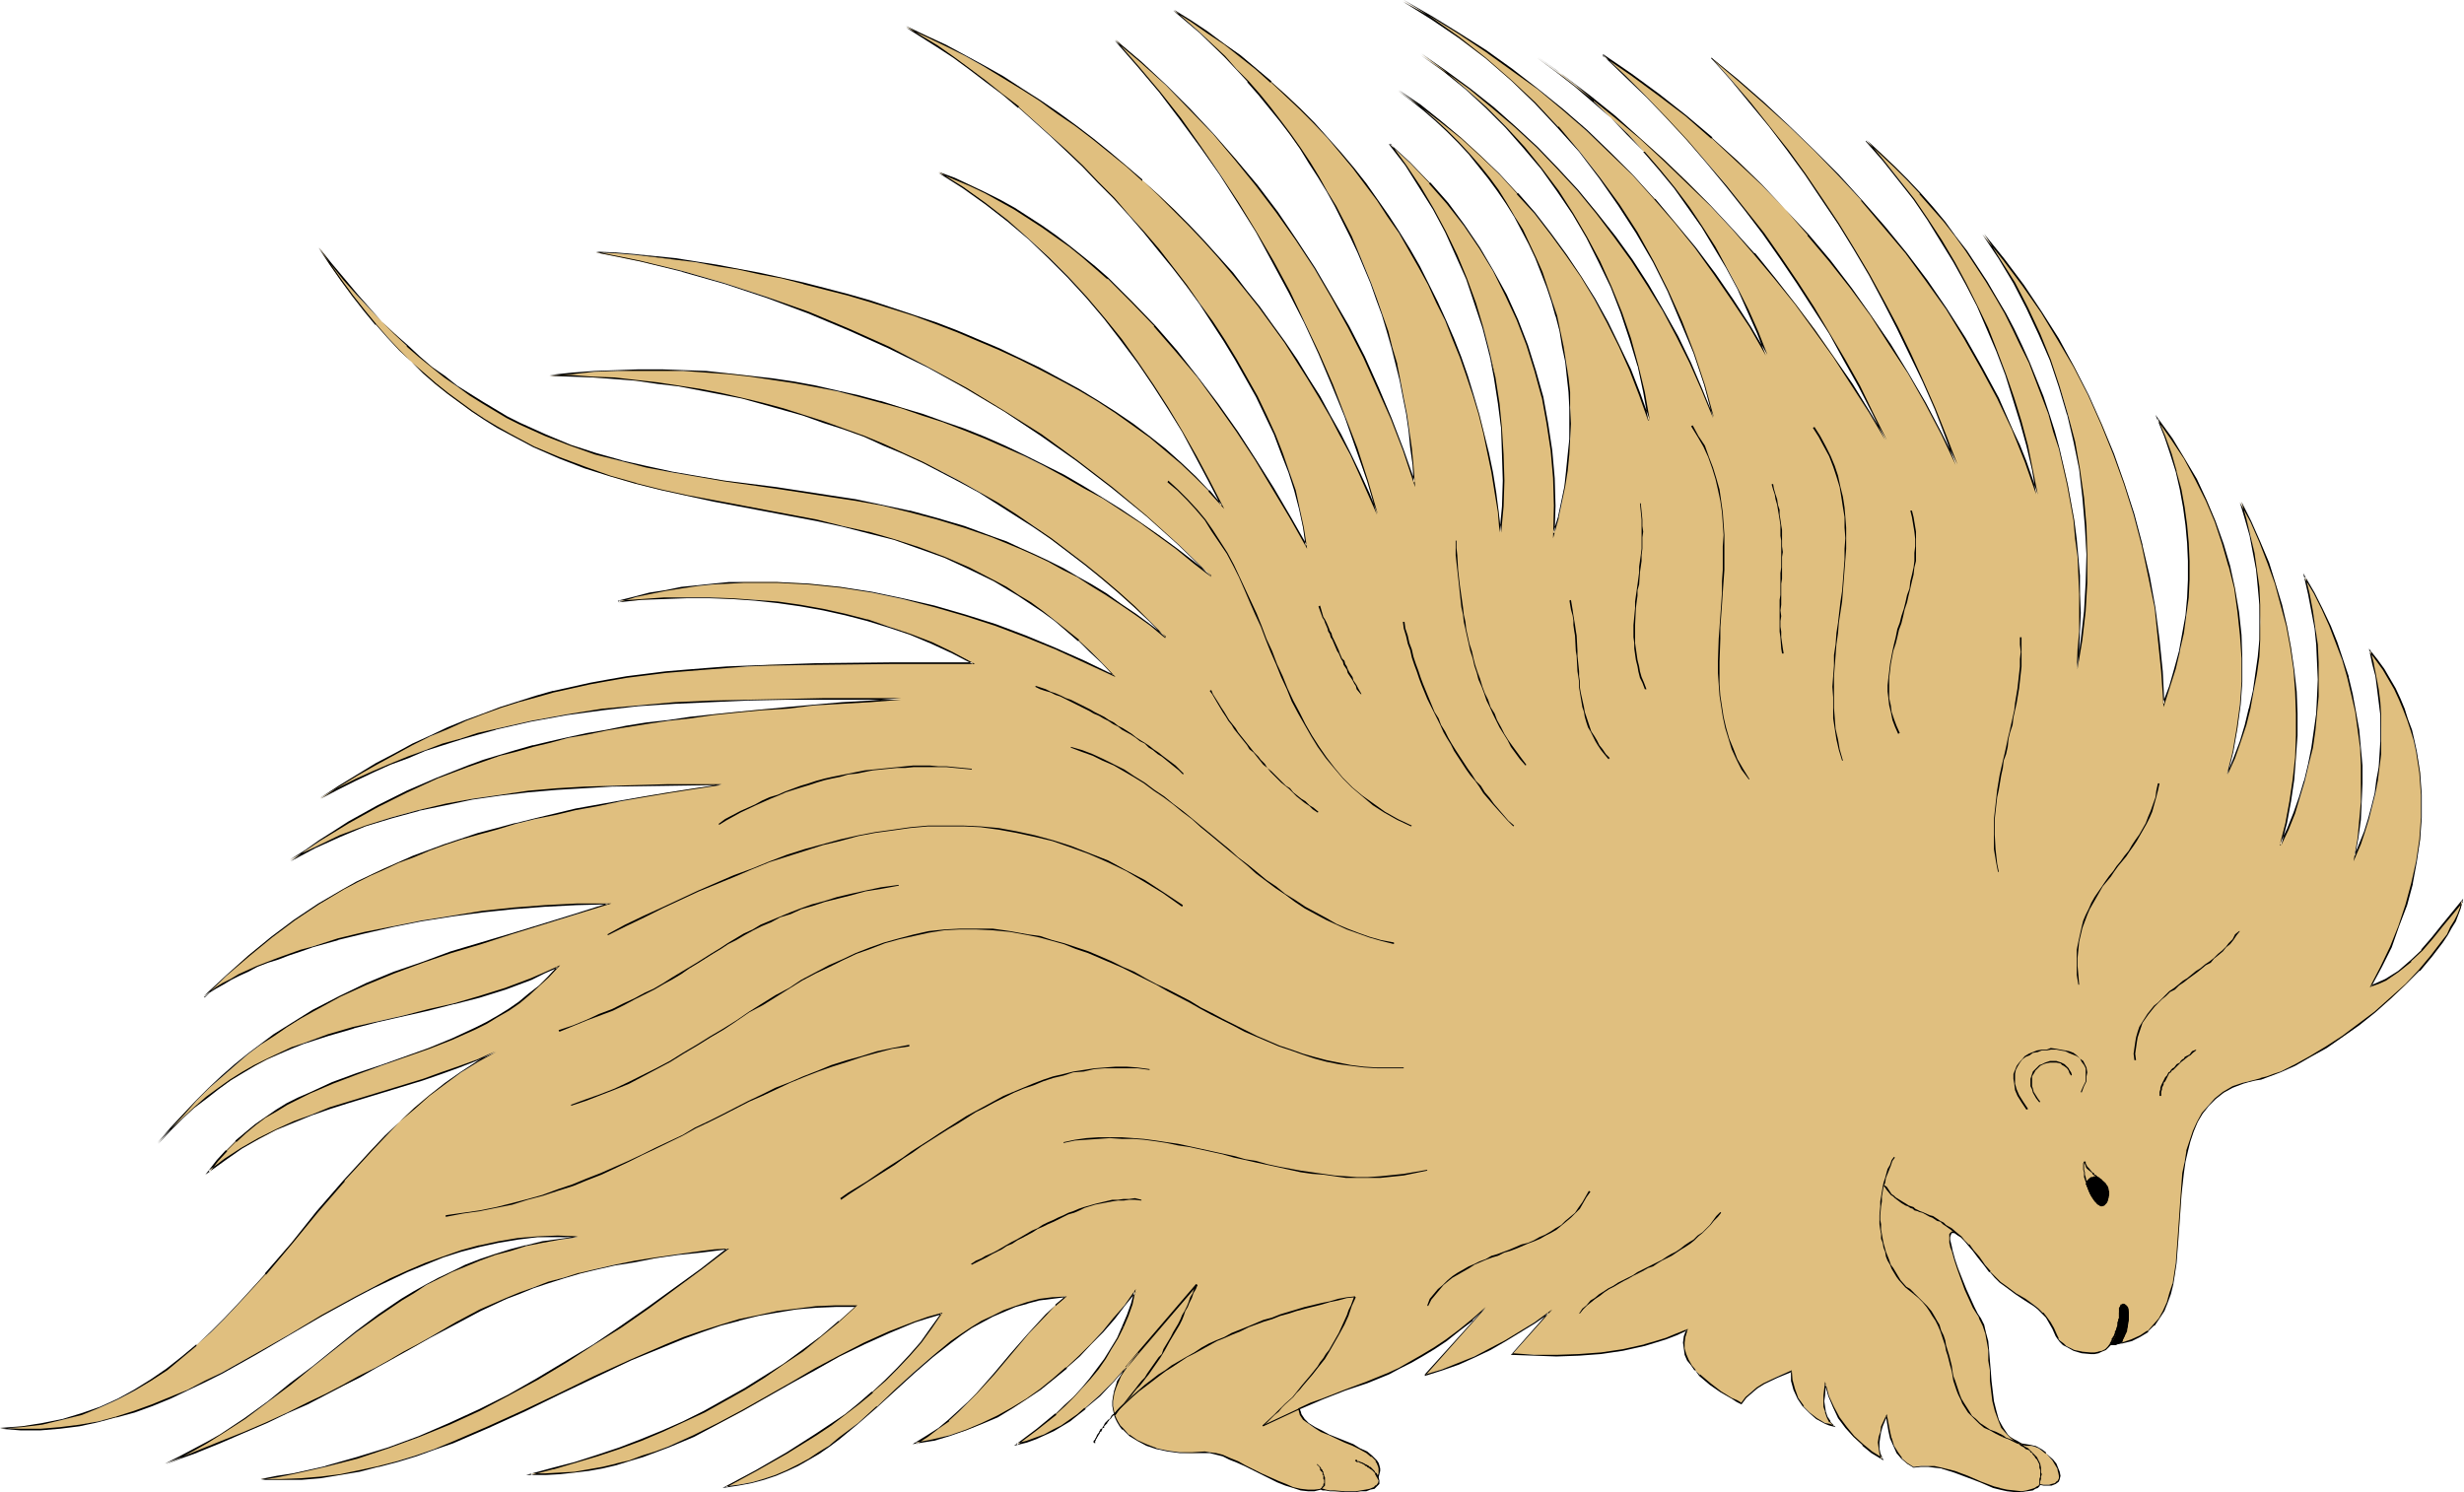<svg xmlns="http://www.w3.org/2000/svg" fill-rule="evenodd" height="297.03" preserveAspectRatio="none" stroke-linecap="round" viewBox="0 0 3035 1838" width="490.455"><style>.pen1{stroke:none}.brush2{fill:#000}</style><path class="pen1" style="fill:#e0bf7f" d="m2512 1829-1 2-2 1-2 2-3 1-8 2h-15l-9-1-9-2-8-2-16-6-15-7-16-6-16-4-9-2-8-1h-9l-9 1-8-4-7-7-5-7-4-8-4-9-2-9-3-18-6 12-2 7-1 6-1 7v7l2 6 2 7-12-8-12-9-11-10-9-11-9-13-7-12-5-14-5-15-1 14v14l1 6 2 7 4 5 5 6-6-2-5-2-10-5-9-8-8-8-6-10-5-10-3-11-1-12-17 7-16 9-8 5-8 5-6 7-6 7-6-3-6-3-13-8-14-10-12-11-6-6-5-6-4-7-3-7-2-7v-7l1-8 3-8-13 6-13 5-13 4-13 4-27 6-27 4-27 2-28 1-27-1-27-1 45-51-18 12-18 12-18 11-19 10-19 9-19 9-20 7-21 7v-1l74-82-17 15-16 13-16 12-14 10-15 9-14 8-14 7-14 7-27 11-27 10-27 10-14 6-15 6 1 4 1 3 4 6 6 6 7 5 9 4 9 5 20 8 9 4 9 4 8 5 7 5 5 5 2 3 1 3 1 4v3l-1 4-1 4 1 4v4l-2 2-4 3-4 1-6 2-6 1h-32l-6-1h-5l-3-1-3-1-8 2h-8l-9-1-9-2-10-4-9-4-21-10-19-9-10-5-9-4-9-4-8-2-8-2h-6l-16 1-15-1-15-2-14-3-12-4-11-5-10-7-8-8-3-4-3-4-3-5-1-5-2-5v-17l2-6 1-6 3-6 3-7 5-7 5-7 6-7 6-7-15 18-16 17-17 17-18 16-9 8-9 7-10 6-11 6-10 5-11 5-12 4-11 3 24-18 23-19 11-10 11-11 11-11 10-12 9-11 9-13 8-12 7-14 7-13 6-14 5-15 4-15-13 17-13 16-14 16-14 16-15 15-15 14-16 14-17 13-17 12-17 11-19 10-19 9-19 8-20 6-21 6-21 4 14-9 14-9 12-10 13-11 11-11 11-12 22-24 20-24 22-25 22-24 11-11 12-11-16 2-16 2-15 4-15 5-14 5-13 6-14 7-12 8-13 8-12 9-24 18-23 20-22 21-23 21-23 20-24 19-12 9-12 9-13 8-13 7-14 7-13 5-15 5-15 4-16 3-16 2 38-20 37-21 36-23 18-12 18-13 17-13 16-14 16-14 16-15 14-16 14-16 13-18 12-18-16 5-16 6-32 12-31 14-30 16-30 16-30 17-59 34-30 16-31 15-31 13-16 7-16 5-16 6-16 4-17 4-17 3-17 3-18 1-18 1h-18l27-7 28-8 27-8 27-9 26-10 27-11 26-12 26-12 25-14 24-14 25-15 23-16 23-16 23-18 22-18 21-19h-25l-24 1-24 3-24 3-23 5-24 5-23 7-22 7-22 8-23 9-44 19-43 20-44 21-44 21-43 20-45 19-22 8-23 8-23 7-23 7-23 5-24 5-24 3-24 2-25 1-25-1 20-3 20-4 40-8 39-11 38-12 38-14 38-16 36-17 36-19 36-19 35-21 34-21 34-23 34-23 65-48 32-24-16 1-16 2-29 3-28 5-25 4-25 4-22 5-21 6-20 5-19 6-18 6-17 7-17 7-31 14-31 16-31 17-16 10-17 9-17 10-18 9-19 11-20 11-22 11-22 11-25 11-26 13-28 12-30 12-32 13-17 6-17 7 18-8 17-9 16-9 16-10 30-19 29-21 28-22 27-21 54-43 27-21 29-19 15-9 15-9 16-9 16-8 17-7 17-7 18-7 19-5 20-5 20-5 22-3 22-3-25-1-25 1-24 2-24 4-23 5-23 6-22 8-22 8-22 9-21 10-22 10-20 11-42 24-41 23-41 24-42 23-21 11-21 10-22 10-21 9-22 8-23 7-22 5-23 5-24 3-24 2H25l-25-2h13l14-2 25-3 25-5 24-7 22-8 22-10 21-11 20-13 19-13 19-15 18-15 18-16 17-17 17-18 33-37 32-38 32-38 33-38 33-38 17-17 18-18 18-17 19-16 19-14 20-14 21-14 21-11-22 9-22 9-22 8-23 8-92 28-23 7-22 8-22 9-22 10-21 11-21 11-21 14-19 15 10-13 11-13 11-11 12-11 13-10 12-9 13-8 14-8 13-7 14-7 29-12 29-11 30-10 59-22 29-11 28-13 14-7 14-8 13-8 13-9 13-10 12-11 11-11 12-12-17 8-16 7-31 12-32 10-32 8-31 8-31 7-31 7-31 8-31 9-30 10-15 6-15 7-15 7-15 8-15 8-15 10-15 10-15 11-15 13-15 13-15 14-14 16 16-18 15-18 16-16 16-16 16-14 16-14 15-13 16-12 16-12 16-10 17-11 15-9 33-18 34-15 34-14 35-13 35-12 36-11 38-12 38-11 40-12 41-14-39 1-39 2-39 3-38 4-37 5-38 6-35 7-35 8-33 8-31 9-15 5-14 5-14 5-13 5-12 5-12 5-11 5-10 6-9 5-9 5-8 5-7 6 28-26 27-25 28-22 29-22 29-19 31-19 16-8 17-9 17-8 18-8 18-7 19-7 20-8 20-6 22-7 22-6 23-6 24-6 25-6 25-6 28-5 28-5 29-6 30-5 32-5 33-4h-67l-68 1-34 2-34 2-35 3-34 4-35 5-33 7-34 7-33 9-32 11-32 12-31 14-15 8-15 8 19-12 18-12 18-12 18-11 36-20 36-18 36-16 38-15 20-7 19-6 21-6 21-6 21-5 22-5 23-5 24-5 24-4 25-4 27-3 27-4 28-4 29-3 31-3 32-2 33-3 34-3 35-2 38-3h-96l-46 1h-47l-45 2-45 2-45 3-44 5-44 6-44 8-44 10-21 6-22 6-21 7-22 7-22 9-21 9-22 9-22 10-21 11-22 12 24-16 23-14 23-13 22-12 22-12 22-10 22-10 21-9 22-9 22-8 21-6 22-7 22-6 45-10 22-4 23-4 24-3 24-3 24-2 25-2 26-2 26-1 27-2h28l29-1h30l30-1h133l-25-13-26-12-26-10-26-10-27-8-27-7-27-6-28-5-28-4-28-3-28-1-28-2h-28l-28 1-28 2-28 2 19-5 19-5 20-4 19-3 20-2 19-2 20-2 19-1h40l39 2 39 4 39 7 38 8 39 9 38 11 37 12 38 14 36 15 36 16 35 17-14-16-14-14-15-13-15-12-14-13-15-11-15-10-15-10-15-9-15-8-30-16-31-13-31-12-31-10-32-9-31-8-32-7-127-24-32-6-32-7-32-8-31-9-32-11-31-12-31-13-15-8-16-8-15-9-16-10-15-9-15-11-15-11-15-12-14-13-15-14-15-14-14-16-15-16-14-17-15-18-14-19-14-20-13-21 15 20 16 19 15 19 16 17 15 16 16 15 15 15 16 14 15 12 15 12 16 12 16 10 15 10 15 9 16 9 15 8 32 14 31 12 31 11 31 9 31 7 32 7 64 10 64 9 65 10 33 5 33 7 33 7 34 9 34 10 34 12 17 7 18 7 17 8 18 9 18 9 17 10 18 10 18 11 18 12 18 13 18 14 18 14-18-19-20-18-20-18-20-17-21-18-20-15-22-16-21-16-22-14-23-14-22-14-23-13-23-12-24-11-24-11-24-11-24-10-25-9-24-9-25-8-26-8-25-7-25-6-26-6-26-5-26-4-26-4-27-3-26-3-27-1-27-2h-26l28-3 27-2 28-1 27-1h28l27 1 28 1 27 2 27 3 27 4 27 4 27 5 26 6 27 6 26 7 26 7 26 9 26 9 25 9 25 10 25 11 25 12 24 12 25 12 24 14 23 14 23 14 23 15 23 16 22 17 22 17 21 17-39-38-41-36-42-35-43-33-45-32-45-29-47-28-47-27-48-24-49-22-51-21-50-19-52-17-52-15-53-12-54-11 24 1 24 2 25 2 25 3 25 4 26 4 26 4 27 6 27 5 27 7 54 14 27 8 54 17 27 10 27 10 26 11 26 11 25 12 25 12 24 13 24 13 23 14 22 14 22 15 20 15 20 16 19 17 17 16 17 18 16 18-16-31-16-30-17-30-17-29-19-29-19-28-20-27-21-27-22-26-22-25-24-24-25-23-26-22-27-21-28-20-30-19 20 8 19 8 18 9 18 10 18 10 18 11 17 11 16 12 17 12 16 13 16 13 15 14 30 28 28 30 27 31 26 33 25 33 24 34 23 35 21 35 21 35 20 35-4-22-4-23-6-23-7-23-9-23-9-23-11-23-11-24-13-23-13-23-14-23-15-23-15-22-17-22-16-22-18-22-18-22-18-21-19-20-19-20-20-20-19-19-20-19-20-18-20-17-20-16-20-16-20-15-20-14-20-14-19-12-19-12 25 11 24 12 24 13 23 13 24 13 22 14 23 15 22 15 21 15 22 17 20 16 21 17 20 18 20 18 19 18 18 19 19 20 17 19 18 21 16 20 17 21 16 22 15 21 15 23 14 22 14 23 13 23 13 24 12 24 12 24 11 24 10 25-12-40-13-40-14-40-16-39-17-39-17-38-19-37-20-38-21-36-22-36-22-35-24-34-25-35-26-33-27-32-27-32 32 28 30 28 30 30 28 30 28 31 26 33 25 33 24 34 22 35 22 35 20 37 19 37 17 37 17 39 14 39 14 39-2-21-2-21-2-21-3-21-4-20-4-21-5-20-5-21-6-20-6-20-7-20-7-19-16-39-9-19-19-37-10-18-11-18-11-18-12-17-12-17-12-17-13-17-13-16-14-15-14-16-15-15-30-30-32-27 21 13 20 14 21 14 20 15 19 16 19 16 18 16 18 17 17 18 16 18 16 18 16 19 15 19 14 20 14 20 13 21 13 21 12 21 11 21 11 22 10 23 10 22 9 23 8 23 7 24 8 23 6 24 5 24 5 24 4 25 4 24 2 25 3-32 1-32-1-32-2-32-3-31-5-32-6-31-8-30-10-30-11-30-12-30-14-28-14-28-17-28-18-27-19-25 25 23 24 24 22 26 20 27 19 27 17 29 16 30 14 30 12 31 10 32 9 32 6 33 5 33 3 34 1 34-1 34 6-20 4-19 3-19 3-19 2-20 2-19v-39l-1-19-2-18-2-19-4-19-4-19-4-19-5-18-7-18-6-17-8-18-8-17-8-17-9-17-11-16-10-16-11-16-12-15-12-14-14-15-13-13-14-14-15-13-16-12-16-11 27 18 26 20 25 20 24 22 23 23 22 23 21 25 20 25 19 26 19 27 16 28 16 28 15 29 13 30 12 30 11 31-6-34-8-33-9-33-11-32-13-32-14-30-16-30-17-29-18-29-20-27-22-26-22-26-25-24-25-23-27-21-27-21 30 21 30 22 28 23 28 24 26 25 26 26 24 27 24 27 22 29 21 30 20 30 18 32 18 31 16 33 15 33 13 34-11-40-13-39-15-39-16-37-19-37-20-35-22-35-23-33-25-32-27-31-28-29-30-28-31-27-33-25-33-24-36-22 35 20 34 20 33 22 33 23 31 24 31 25 29 26 29 27 28 28 27 29 26 30 24 31 24 31 22 33 22 33 20 34-11-27-12-27-12-27-14-26-15-25-16-25-16-25-17-23-19-23-19-22-20-22-21-20-21-20-23-19-23-18-24-17 33 23 32 25 31 25 31 26 30 27 29 28 28 29 27 29 27 30 26 31 25 31 24 32 23 33 22 33 21 34 21 35-17-33-16-33-18-33-19-32-19-31-20-31-21-31-21-30-23-30-22-29-24-28-25-28-25-27-25-27-27-26-26-25 34 24 34 25 34 26 31 27 32 28 30 30 29 30 28 31 27 33 26 33 25 34 23 35 22 36 22 37 19 37 19 39-13-35-14-34-14-34-16-34-16-33-17-32-18-32-18-32-20-31-20-31-21-30-21-30-23-29-23-29-23-28-25-28 33 28 32 28 31 29 30 29 30 31 29 31 28 32 27 33 25 34 24 35 23 35 21 37 20 38 18 38 8 20 8 19 7 21 7 20-6-30-6-30-8-29-9-30-9-28-11-29-12-28-13-28-14-27-14-27-16-26-16-26-18-25-18-25-20-24-20-23 18 15 16 16 16 17 16 16 15 17 15 18 13 18 14 18 25 38 12 19 11 20 10 20 10 20 10 21 16 41 7 22 7 21 6 22 6 22 5 22 4 22 4 22 2 23 2 22 2 23 1 23v23l-1 23-1 22-2 24 6-36 4-35 2-35v-35l-1-35-3-35-5-35-6-34-8-34-10-33-12-33-13-33-15-31-16-31-18-31-20-29 25 31 24 32 22 32 21 34 20 34 17 35 17 36 14 36 14 37 11 38 11 38 8 38 7 39 5 39 4 39 2 40 7-21 7-22 6-22 4-22 4-22 2-22 1-22v-23l-1-22-2-22-3-22-4-22-6-22-6-22-8-21-8-22 17 24 16 25 14 25 13 26 11 27 9 27 8 27 7 28 4 29 3 28 1 29v29l-2 28-3 29-6 29-7 28 9-20 7-20 7-21 5-20 5-22 3-21 3-21 1-21 1-22-1-21-1-22-3-21-3-21-4-21-6-21-6-21 12 25 12 25 10 25 9 26 7 26 7 26 5 27 3 27 3 27 1 27v27l-1 27-3 27-4 27-5 27-7 27 9-19 8-20 7-20 6-20 5-21 4-20 3-21 2-21 2-21v-42l-1-22-2-20-4-21-4-21-5-21 11 20 11 20 9 20 8 21 7 21 7 21 5 21 5 22 3 22 2 22 2 22v22l-1 23-1 22-3 22-4 22 7-15 6-15 5-15 4-16 4-16 2-16 2-16 2-16 1-16v-16l-1-16-1-16-2-16-3-16-3-15-4-16 9 11 8 12 7 11 7 13 6 12 5 13 5 12 4 13 3 13 3 14 3 13 2 13 1 27v28l-1 27-5 27-5 27-7 27-9 26-10 25-12 25-12 24 9-4 9-4 16-11 15-12 13-14 13-15 12-15 25-30-2 8-3 8-4 8-5 9-5 9-6 8-13 18-15 17-17 18-18 17-19 16-20 16-20 15-20 13-20 12-19 10-9 4-9 4-9 4-8 3-7 2-7 2-8 1-7 2-13 5-11 7-10 7-9 9-7 9-6 11-5 11-4 12-4 13-3 13-2 14-2 27-2 29-2 28-3 27-1 13-3 13-3 11-4 12-4 10-5 9-7 9-8 7-9 6-11 5-12 3-6 1-7 1-3 4-4 3-4 2-4 1-5 1h-5l-11-1-10-3-9-5-4-2-3-4-3-3-2-4-4-9-4-7-5-6-4-5-5-5-5-5-11-7-13-8-12-8-6-5-7-6-6-8-6-8-8-9-7-9-5-7-6-5-4-4-3-4-4-1-2-1h-2l-1 1-1 2v10l1 4 1 5 3 12 5 11 9 25 5 12 5 10 4 9 2 3 2 2 4 8 3 9 2 11 1 11 1 13 1 12 1 13 3 25 3 12 4 11 4 10 6 8 4 3 4 3 5 3 5 2 6 2 6 1 4 1 5 2 4 3 5 3 8 9 4 5 2 5 2 4 1 5v4l-2 3-3 3-5 1h-15z"/><path class="pen1 brush2" d="m2512 1828-1 2-2 1-3 2-3 1-7 2-6 1-9-1-9-1-9-2h1l-8-2-16-6-16-7-16-6-16-4-9-2h-17l-9 1-8-5-7-6h1l-5-7-5-8-3-10v1l-2-9-4-21-7 15-1 7-2 6-1 7 1 7 1 7 2 6 2-1-13-8-11-9-11-10-9-11-9-12-7-13-6-13-5-18-2 17v14l2 6v1l2 6 3 6h1l5 5v-1l-5-2-6-1-10-6-9-7-8-8h1l-7-10-4-11-3-11v1l-1-13-18 8-17 8-8 5-7 6-7 6-6 8 1-1-5-3-7-3-13-8-13-10-13-11v1l-6-6h1l-5-6-4-7-3-7-2-7v-7l1-8v1l3-10-15 6-12 5-13 4-14 4h1l-27 6-27 4-27 2-28 1h-27l-27-2v1l49-55-22 16-18 11-18 11-19 10-19 10-20 8-20 8-20 6 1 1v-1l-1 1 74-83v-1l-17 15-16 13-16 12-15 10-15 9-14 8-14 8-13 6-27 11-27 10-28 11-14 5-15 7 1 4 1 4 4 6 7 5 7 5 8 5 10 4 19 9 10 4 8 4 9 5 6 5v-1l6 6h-1l2 3 1 3v-1l1 4v7-1l-2 5 2 4-1 4v-1l-2 3v-1l-3 3-5 2-5 1-6 1-6 1h-14l-12-1h-6l-5-1-3-1h-3l-8 1h-8l-9-1-9-2-9-4-10-4-20-9-20-10-9-5-10-4-9-4-8-2-8-1-6-1-16 1h-15l-15-2-14-3h1l-13-5-11-5-10-7v1l-7-8-4-4-3-5-2-4-2-5-1-5-1-5v-6l1-6 1-6v1l2-6 3-7 3-7 4-6 5-7 6-8 6-7-1-1-15 18h1l-16 18-17 17-18 16v-1l-9 8-10 7-10 7-10 5-11 6-11 4-11 4-12 3 1 2 24-18 24-19v-1l11-10 11-11 10-11 10-11 10-12 9-13 7-12 8-13 7-14-2-1-6 14-8 13-8 13-9 12-9 12-10 12-10 11-11 10-11 11v-1l-23 19-28 21 16-4 11-4 11-5 11-5 10-6 10-6 10-8 9-7v-1l18-15 17-18 15-17h1l15-18-1-1-7 8-6 7-5 7-4 7-4 6-2 7-2 6-1 6-1 6v6l1 5 1 5v1l2 5 2 4 3 5 3 4h1l8 8 10 6 11 6 12 4 14 3 15 2h37l8 2 8 2 8 4 10 4 9 4 20 10 20 10 10 4 10 3 9 3 9 1h8l8-2 2 1h4l5 1h6l12 1h14l6-1h7l5-2 5-1 3-3 3-3v-4l-1-5v1l1-4 1-4v-3l-1-4-1-3-2-3-6-6-6-5-9-4-8-5-10-4-20-8-9-5-8-4-8-5-5-5-4-6-1-4v1l-1-4v1l14-6 14-6 28-11 27-9 27-11 13-7 14-7 14-8 15-9 15-10 15-12 17-13v-1l16-15v-1l-75 83v2l22-7 20-7 20-9 19-9 19-11 18-11 18-11 17-12-1-1-46 52 29 1 27 1 28-1 27-2 27-4 27-6 13-4 13-4 13-5 13-6-1-1-3 8-1 8 1 7 1 8 3 7 5 6 4 6h1l5 7 13 11 13 9 14 8 6 4 6 3 6-8 7-6 7-6 8-5 17-8 17-7-1-1v12l3 11 5 11 6 9 9 9 8 7 11 6 5 2 8 2-7-7h1l-4-6-2-6-1-6-1-7 1-7 1-14-1 1 4 14 6 14 6 13 9 12 10 11 11 10v1l11 9 15 9-4-9-1-6v-7l1-7 1-6 2-7 5-12h-1l3 18 2 9 4 9 4 9 6 7 7 6 8 5 9-1h9l8 1 9 1h-1l16 5 16 6 16 6 16 7 8 2 9 2 9 1h9l6-1h1l7-1 3-2 3-1 2-2 1-2h-1v-1z"/><path class="pen1 brush2" d="m1384 1635 6-14 5-14 4-19-14 20-14 16-13 16-14 15-15 15-16 15v-1l-16 14-16 13-17 12-18 11-18 10-19 9-19 8-20 7-21 5-21 4 1 2 14-9 13-10 13-9v-1l12-11 11-11 12-12 21-23 21-25 21-25 22-23 11-12v1l14-12-18 1-16 2-15 4-15 5-14 5-14 7-13 6-13 8-12 8-13 9-23 19-23 20-23 21-22 21v-1l-23 21-24 18-12 10-13 8-12 8-13 7-14 7-14 6-15 5-14 4-16 3-16 2 1 1 37-20 37-21 37-23 18-12 17-13 17-13 17-14v-1l16-14 15-15 15-16 14-16 13-18 13-19-18 5-17 6-31 12-31 14-31 16-30 16-29 17-60 34-30 16-30 15-31 14-16 6-16 5-16 6-17 4h1l-17 4-17 3-17 3-18 1-18 1h-18v2l27-7h1l27-8 27-8 27-9 27-10 26-11 26-12 26-12 25-14 25-14 24-15 23-16 24-16 22-18 22-18 23-21h-27l-24 1-24 3-24 3-23 5-24 5-23 7-22 7-23 8-22 9-44 19-44 20-43 21-44 21-44 20-44 19-22 9-23 8-23 7-23 6-23 5-24 5-24 3-24 2-25 1h-25v1l20-3 20-4 40-9 39-10 39-13 38-14 37-15 37-17 36-19 35-19 35-21 34-22 35-22 33-23 65-48 34-26-18 1-16 2-29 4-28 4-25 4-25 5-22 5-21 5h-1l-19 6-19 5-18 7-17 6-17 7-32 14-30 16-31 18-16 9-17 9-17 10-18 10-20 10-20 11-21 11-23 11-24 12-26 12-28 12-30 12-32 13-17 7-18 7 1 1 18-8 17-9 16-9 16-10 31-20 28-21 28-21 27-22 54-43 28-20 28-19 15-9 15-10 16-8 16-8 17-7 17-7 19-7 19-5 19-6 20-4 22-4 22-3v-1l-25-1-25 1-24 2-24 4-23 5h-1l-22 6-23 8-22 8-21 9-22 10-21 11-21 11-42 23-40 24-42 24-41 23-21 10-21 11-22 9-22 9-22 8-22 7v1h1l22-6 22-8 22-9 21-10 21-10 22-11 41-23 41-24 41-24 42-23 21-11 21-10 21-10 22-9 22-9 22-7 23-6 23-5 24-4 24-3h50v-1l-22 3-22 3-20 5h-1l-19 5-19 6-18 6-18 7-16 8-17 8-15 8-16 9-15 9-28 19-28 21-53 43-28 21-27 22-29 21-30 20-16 9-17 9-17 9-18 9 1 1 18-7 17-6 32-13 30-13 28-12 25-12 25-11 23-12 21-11 20-10 19-11 18-10 18-10 16-9 16-9 32-17 30-16 32-15 16-6 17-7 18-6 19-6 20-6 21-5 22-5 25-4 25-5 28-4 29-3 16-2 16-2-1-1-32 25-65 47-33 23-34 23-35 21-35 21-35 20-36 18-37 17-37 16-38 14-39 12-39 11h1l-40 9-20 3-20 4v1h50l24-2 24-4 24-4 23-6h1l23-6 23-7 22-8 23-8 44-19 44-20 43-21 44-21 44-21 44-18 22-9 22-8 23-8 23-6h-1l24-6 23-4 24-4 24-2 24-1h25v-1l-21 19v-1l-22 19-23 17-23 17-24 15-24 15-25 14-25 14-26 13-25 11-27 11-26 10-27 9-28 9-27 7-33 9h24l18-1 18-2 17-2 17-3 17-4 16-5 17-5 16-6 16-6 31-13 30-16 30-16 60-34 29-16 30-17 31-15 31-14 31-13 16-5 17-5-1-1-13 18-12 17-14 16-15 16-15 15-16 15v-1l-16 14-17 14-18 12-18 12-36 23-38 22-41 22 20-3 16-3 15-4 15-5 14-6 13-6 14-8 12-7 13-9 12-9 23-19 23-20 23-21 23-21 23-20 23-18 12-9 13-9 13-7 13-7 14-6 14-6 15-4h-1l15-4 16-2 16-2v-1l-12 10v1l-12 11-22 24-21 24-21 25-21 24-11 11-12 11-12 11-12 10-14 9-18 11 25-4h1l20-6 20-7 20-8 19-8 18-11 17-11 18-12 16-13 16-13v-1l16-14 14-15 15-15 14-16 13-17 13-16-2-1-4 15-5 14-6 14 2 1z"/><path class="pen1 brush2" d="m143 1745-22 6-23 4-24 3-24 2H25l-25-1v1l13-1 14-1 25-3 25-6 24-6 22-9 22-10 21-11 20-12 20-13 18-15 18-15v-1l18-16 17-17 17-18 33-36h1l32-38 32-39 33-38h-1l34-37 17-18 17-18 19-16 18-16 20-15 19-14 21-13 22-12-1-1-22 10-22 8-23 8-22 8-92 28-23 7-22 9-22 8-22 10-22 11-21 12-20 13-20 15 1 2 11-14 11-12h-1l12-12v1l12-11 12-10 12-9 14-8 13-8 14-7 14-7 28-12 29-11 30-11 60-21 28-11 29-13 14-7 13-8 14-8 13-9 12-10 12-11 12-11 14-15-20 9-16 7-32 12-32 10-31 9-31 7-31 8-31 7-31 7-31 9-30 11-15 5-15 7-15 7-16 8-14 8-16 10-14 10-15 11-15 13-15 14-15 14-15 16 1 1 16-19 16-17 15-17 16-16 16-14 16-14 15-13 16-12 17-11 16-11 16-10 16-9 33-18 33-15 34-14 35-13 35-12 37-11 37-12 78-24 45-14h-43l-39 2-39 3-38 4-37 6-38 6-35 7-35 7-33 8-31 10-15 4-14 5-14 5-13 5-13 5-11 5-11 5-10 6-10 5-8 5-8 6-7 5 1 1 27-26 28-24 28-23 28-21 30-20 30-18 17-9 16-8 18-8 17-8 19-7 19-8 19-7 21-7 21-6 22-6 23-7 24-6 25-5 25-6 28-5 28-6 29-5 30-5 32-5 33-5v-1h-67l-68 2-34 1-34 2-35 3-34 5-35 5-33 6-34 8-33 9-32 10-32 12-31 15-15 7-15 8 1 2 18-13 18-12 18-11 18-11 36-20 36-18 37-17 37-14 20-7 20-7 20-5 21-6 21-5 22-6 23-4 24-5 24-4 25-4 27-4 27-3 28-4 29-3 31-3 32-2 33-4 34-2 35-2 38-3v-2h-96l-46 1-47 1-45 1-45 2-45 4-44 4-44 7-44 8-44 10-22 5-21 7-22 6-21 8-22 8-22 9-21 9-22 10-22 11-21 12 1 1 23-15-24 14 1 1 21-11 22-11 21-10 22-10 22-8 21-9 22-7 22-7 21-6 22-6h-1l44-10 44-8 44-6 44-5 45-3 45-2 45-2 47-1h142v-2l-38 3-35 2-34 3-33 3-32 3-31 3-29 3-28 3-27 4-27 3-25 4-24 5-24 4-23 5-22 5-21 5h-1l-21 6-20 6-20 6-19 7-38 15-37 16-36 18-36 20-17 11-19 12-17 12-19 12 1 2 15-8 15-8 31-14 31-13 33-10 33-9h-1l34-7 33-7 35-5 34-4 35-3 34-2 34-2 68-1 67-1v-1l-33 5-32 5-30 5-29 5-28 5-28 5-25 6-25 6-24 6h-1l-22 6-23 6-21 7-21 7-19 7-19 7-18 8-18 8-17 8-17 8-16 9-31 18-30 20-28 21-28 23-27 24-28 26 1 2 6-6 8-5 9-5 10-6 10-5 11-5 11-6 13-5 13-4 13-5 15-5 14-5 32-9h-1l33-8 35-8 35-7 38-6 37-5 38-4 39-3 39-2 39-1-1-1-41 13-78 24-37 11-37 11-35 13-35 12-34 14-33 16-33 17-16 10-16 10-16 10-16 12-16 12-16 13-16 14-16 15-15 15-16 17-16 17-16 19 1 1 15-16 15-15 14-13 16-12 14-11 15-11 15-9 15-9 15-8 16-7 14-6 15-6 31-10 31-9h-1l31-8 31-7 31-7 31-8h1l31-8 32-10 32-12 16-8 16-7-1-1-11 12-11 11-13 10-12 10-13 9-13 8-14 8-14 7-28 13-29 12-59 21-30 10-30 11-28 13-14 6-14 7-13 8-13 9-13 9-12 10-12 10v1l-11 11h-1l-11 12-14 18 25-18 20-14 21-12 21-11 22-9 22-9 23-8 22-7 92-28 23-8 22-8 23-9 22-10-1-1-22 12-20 13-20 14-19 15-19 16-18 17-18 17-17 18-34 37-33 38-31 39-33 38h1l-33 36-17 18-17 17-18 17v-1l-18 15-19 15-19 13-21 13-20 11-22 10-23 8-23 7-25 5-25 4-14 1-13 1v1l25 2h25l24-2 24-3 23-5 22-6v-1z"/><path class="pen1 brush2" d="m418 969 23-14 23-13 22-12 22-12 22-11 22-9 22-10 21-8 22-8 22-7 22-6 21-6 45-10 22-4 23-4 24-3 24-3 24-2 25-2 26-2 26-2 27-1 57-1 92-1h104l-28-15-25-12-26-10-27-9-26-9h-1l-27-7-27-6-28-5-28-4-28-2-28-2-28-1h-56l-28 2-28 2v2l20-6h-1l19-4 20-4 19-3 20-3 19-2 20-1 19-1h40l39 2 39 4 39 6 38 8 39 10 38 11 37 12 37 14 37 15 35 16 39 18-17-18-14-14-14-13v-1l-15-12-15-12-14-11-15-11-15-9-15-10-15-8-31-16-30-13-32-12-31-10-31-9h-1l-31-7-32-8-127-24-32-6-32-7-32-8h1l-32-9-31-11-32-12-31-13-15-8-15-8-16-9-15-9-15-10-15-11-15-11-15-12-15-13-15-13-15-15-14-15-14-16-14-17-15-19-14-19-14-20-14-20h-1l15 20 16 20 16 18 16 17 15 16 15 15 16 15v1l15 13 16 13 15 12 16 11 15 11 16 10 15 9 15 9 16 8 31 14 31 12 31 11 32 8 31 8 32 6 64 11 64 9 65 10 33 5 33 6 33 8 34 9 33 10 35 12 17 7 17 7 18 8 17 8 18 10 18 9 17 11 18 11 18 12 19 13 18 13 18 15 1-1-19-19-19-19-20-18-20-17-21-17-21-16-21-16-22-15-22-15-22-14-23-13-23-13-23-12-23-12-24-11-24-11-24-10-25-9-25-9-25-8-25-8-26-7-25-6-26-6-26-5-26-4-26-4-27-3-26-3-27-1-27-2h-26v1l28-2 27-3 28-1h82l28 2 27 2 27 3 27 4 27 4 27 5 26 5 27 7 26 7 26 7 26 9 25 8 26 10 25 10 25 11 25 11 24 12 24 13 24 14 24 13 23 15 23 15 22 16 22 16 22 18 22 17v-1l-39-38-41-37-42-35-43-33-44-32-46-29-46-28-48-26-48-25-49-22-50-21-51-18-52-17-52-15-53-13-54-11v1l24 1 24 2 50 6-50-7-24-2-24-1v1l54 11 53 13h-1l53 15 51 17 51 19 50 21 49 22 49 24 47 26 47 28 45 30 44 31 43 33 43 35 40 36 40 39v-2l-21-17-22-17-22-16-23-16-22-15-24-15-23-14-24-14-24-12-24-12-25-12-25-11-25-10-26-9-25-9-27-8-25-8h-1l-26-7-27-6-26-6-27-5-27-4-27-3-27-3-27-3-28-1-27-1h-28l-27 1-28 1-27 2-28 3v1l26 1 27 1 27 2 26 2 27 4 26 3 26 5 26 5 26 5 25 7 25 7 25 7 25 9 25 8 25 9 24 11 24 10 24 11 23 12 23 12 24 13 22 14 22 14 22 14 22 15 21 16 21 16 21 17 20 17 20 18 19 18 19 19 1-1-18-14-19-14-18-12-18-13-18-11-18-10-17-10-18-9-17-8-18-8-17-8-17-6-35-13-34-10-33-9h-1l-33-7-33-7-33-5-65-10-64-8-64-11-32-7-31-7h1l-32-9-31-10-31-13-31-14-16-8-15-9-15-9-16-10-16-10-15-12-16-11-15-13-15-14-16-14-16-15-15-17-15-17-15-18-16-19-16-20h-1l14 21 14 20 14 19 14 18 14 17h1l14 16 15 16 15 14 14 14 15 13 15 12 15 11 15 11 15 10 16 10 15 8 15 8 15 8 32 14 31 12 32 10 31 9 32 8 32 7 32 7 127 24 32 7 31 8 32 8 31 11 31 11 30 14 31 15 15 9 15 9 15 10 15 10 15 11 14 12 15 13v-1l14 14 15 14 14 15v-1l-35-17-36-16-36-15-37-14-38-12-38-11-39-9-38-8-39-6-39-4-39-2h-59l-20 2-19 2-20 2-19 4-20 3-19 5-20 5 1 2 28-3 28-1 28-1h28l28 1 28 2 28 3 28 4 28 5 27 6 27 7 26 8 27 9 26 11 26 12 25 13v-2h-101l-92 1-57 2-27 1-26 1-26 2-25 2-24 2-24 3-24 3-23 4-22 4-45 10h-1l-21 6-22 7-22 7-21 8-22 8-22 9-21 10-22 10-22 12-23 12-23 14-23 14-23 15 24-14z"/><path class="pen1 brush2" d="m832 320 25 3 26 5 26 4 27 6 27 5 27 7h-1l55 14 27 8 54 17 27 10 26 10 26 11 26 11 26 12 24 12 25 13 24 13 22 13 23 15 21 15 21 15 19 16 19 16 18 17 17 17h-1l20 22-18-35-16-30-17-30-18-30-18-28-19-28-20-28-21-26-22-26-23-25-24-24-25-23-26-23-27-21-28-20-29-18-1 1 19 8 19 8 19 9 18 10 18 10 17 11 17 11 17 12 17 12 16 13 15 13 16 14v-1l29 29 29 30h-1l27 31 27 32 24 33 24 34 23 35 21 35 21 35 22 39-4-26-5-23-5-23-8-23-8-23-9-23-11-24-11-23-13-23-13-23-14-23-15-23-16-22-16-23-17-22-17-22-18-21-19-21-18-21-20-20-19-20-20-19-20-18-20-18-19-17v-1l-21-16-20-16-20-15-19-14-20-14-20-12-19-12v2l24 11 25 12 24 12 23 13 23 14 23 14 22 14 22 16 22 15 21 16 21 17 21 17 20 18v-1l19 18 19 19 19 19 18 19 18 20 17 20 17 21 16 20 16 22 16 22 14 22 14 22 14 23 14 24 12 23 13 24 11 24 11 25 11 25 1-1-12-41-13-40-15-39-15-39-17-39-18-38-18-38-20-37-21-36-22-36-23-35-24-35-24-34-26-33-27-32-28-32-1 1 32 27 31 28 29 30 29 30 27 32 26 32 25 33 24 34 23 35 21 36 20 36 19 37 17 38 17 38 15 39 15 45-2-27-2-21-3-21-3-21-4-20-4-21-4-20v-1l-6-20-5-20-7-20-7-20-7-19-16-39-8-19-19-37-11-18-10-18-11-18-12-18-12-17-12-16-13-17-13-16-14-16-15-15-14-16-31-29-32-28-1 1 22 14 20 14 21 14 19 15 19 15 19 17v-1l18 17 18 17 17 17 17 18 16 19 15 18 15 20 15 20 13 20 14 20 12 21 12 21 12 22 10 22 11 22 9 23 9 22 8 23 8 24 7 23 6 24 5 24 5 24 4 25 4 24 2 25h2l3-32 1-32-1-32-2-32-3-31-5-32-8-30v-1l6 31 5 32 4 31 1 32 1 32-1 32-3 32h2l-3-25-3-24-4-25-5-24-6-24-6-24-7-24-7-23-8-23-9-23-10-23-10-22-11-22-11-22-12-21-13-21-13-20-14-20-14-20-15-19-16-19-16-18-17-19-17-17-18-17-18-16v-1l-19-16-19-16-20-14-20-15-21-14-21-13-1 1 33 28 30 29 14 15 15 16h-1l14 16 13 16 13 16 13 17 12 17 11 18 11 17 11 18 10 18 19 38 9 19 16 38 7 20 7 19 6 20 6 21 5 20 5 20 4 21 4 20 3 21 2 21 3 21 1 21h2l-14-40-15-39-16-38-17-38-19-37-21-36-21-36-23-35-23-34-25-33-27-32-27-31-29-31-29-29-31-29-32-27-1 1 28 32 27 32 25 33 25 34 24 34 23 36 22 35 20 37 20 37 19 37 18 39 16 38 16 39 14 40 14 40 12 41 1-1-10-25-11-24-12-25-12-24-13-23-13-24-14-22-14-23-15-22-16-22-15-21-17-21-16-21-18-20-18-20-18-19-19-19-19-18-20-18v-1l-20-17-20-17-21-17-21-16-22-16-22-15-22-14-23-15-23-13-24-13-24-13-24-11-25-12v2l19 12 19 12 20 13 19 14 21 16 20 15 20 17v-1l20 18 20 18 19 18 20 19 19 20 20 20 18 20 19 22 17 21 18 22 17 22 16 22 15 23 15 23 14 23 13 23 13 23 11 23 11 23 9 24 9 23 7 22 6 23 5 23 3 22h2l-20-35-21-36-22-35-22-34-24-34-25-33-26-33-27-31-29-30-29-29-16-14-16-13-15-12-17-13-17-12-17-11-17-11-18-10-18-9-19-9-19-9-19-7-1 1 30 19 28 20 27 21 26 22 24 23 24 24 23 25 22 26 20 26 21 28 19 28 18 28 18 29 16 30 16 30 16 31 1-1-15-18h-1l-16-17-18-17-19-17-19-15-21-16-22-15-22-14-23-14-24-13-24-13-25-12-25-12-26-11-26-11-26-10-27-9-54-18-28-8-54-14-27-6-27-6-27-5-26-5-26-4-25-4-50-5 50 7z"/><path class="pen1 brush2" d="m1842 465-7-31-8-31-9-30-11-30-12-29-14-29-15-28-16-27-18-27-19-26-1 1 25 23 24 25h-1l22 25 21 27 19 28 17 28 15 30 14 30 12 31 10 32 9 33v-1l6 33 5 33 3 34 1 34-1 40 7-25v-1l4-19 4-19 3-19 2-20 1-19 1-19-1-20v-19l-2-18-3-19-3-19-4-19-4-19-6-18-6-18-6-18-8-18-8-17-8-17-10-16-10-17-10-16-11-15-12-15-13-15-13-14-14-14-14-13-15-13-15-12-16-12-1 1 27 19 26 20 25 20 24 22 23 22 22 24h-1l22 24 20 26 19 26 18 26 17 28 15 28 15 30 13 29 12 31 11 31 2-1-6-34-8-33-9-33-11-32-13-32-14-31-16-30-17-29-18-28-21-28-21-26-23-25-24-24-26-23-26-22-28-21-1 2 31 21 29 21 29 24 27 23 27 25 25 26 25 27 23 28 22 29 21 29 20 31 19 31 17 32 16 32 15 34 14 34 1-1-11-40-13-39-15-39-17-38-18-36-20-36-22-34-24-33-25-32-26-31h-1l-28-30-30-28-31-27-32-25-34-24-35-22-1 2 35 19 34 21 33 22 32 23 32 23 30 25 30 26 29 28 28 27 26 29 26 30 25 31 23 32 22 32 22 33 20 35 2-1-11-28-12-27-13-26-14-26-14-26-16-25-16-24-18-24-18-22-19-22h-1l-20-22-21-20-21-20v-1l-22-19-23-18-24-17-1 1 33 24 32 25 31 25 31 26 29 27 29 28 29 28 27 29 26 30 26 31 25 31 24 33 23 32 22 34 22 34 20 34h2l-17-34-16-33-18-32-19-32-19-32-20-31-21-31-21-30-23-29-23-29-24-28-24-28-25-27-26-27-26-26-27-25-1 1 35 24 34 25 33 25 32 28v-1l31 29 31 29 29 30 28 32h-1l27 32 26 33 25 34 23 36 23 35 21 37 20 38 18 38 2-1-13-34-14-35-15-34-15-33-16-33-17-32-18-33-19-32-19-31-20-30-21-31-21-29-23-29-23-29-24-28-25-28v1l24 27 23 28 24 29 22 29 22 30 20 30 21 31 19 31 19 32 17 32 17 33 16 33 16 33 15 34 13 34 13 35 2-1-19-38-20-38-21-36-22-36-24-35-24-34-26-34-27-32-29-31-29-31-30-29-31-28v-1l-32-27-33-26-34-25-35-24-1 1 27 26 27 26 25 26 25 27 24 28 24 29 23 29 22 29 21 30 21 31 20 31 20 31 18 33 18 32 17 33 16 33h2l-21-35-21-34-23-33-23-33-24-32-25-32-25-31h-1l-26-29-28-30-28-28-29-28-30-27-30-27-31-25-33-25-32-23-1 1 24 18 23 18 22 19 22 19 20 21 21 21h-1l19 22 19 23 17 24 17 24 15 25 15 25 14 26 12 27 12 27 11 28 2-1-20-34-22-34-22-32-24-32-25-30-25-30h-1l-27-30-27-27-29-28-30-26-31-25-31-24-32-23-33-21-34-21-35-20-1 2 35 22 34 23 33 25 31 27 29 28 28 30 27 30 25 33 23 33 22 34 21 36 18 36 16 38 16 38 13 39 11 41 1-1-14-34-14-33-16-33-18-32-18-31-20-31-21-29-23-29-23-28-25-27-25-26-27-25-27-24-29-23-30-22-30-21-1 2 28 20 27 22 25 23 24 24 22 25 22 26 20 28 19 28 17 29 15 30 15 31 12 31 11 33 10 33v-1l7 33 6 34h2l-11-31-12-31-14-29-14-29-16-29-17-27-18-27-19-26-20-26-21-24h-1l-22-24-23-22-24-22-25-21-25-20-27-18-1 1 16 12 15 12 15 13 14 13 14 14 13 14 12 15 12 15 11 15 11 16 10 16 9 17 9 17 8 17 7 18 7 18 6 18 5 18v-1l5 19 3 19 4 19 2 19 2 18 1 19v39l-2 19-2 20-2 19-4 19-4 19-6 19 2 1 1-34-1-34-3-34-5-33-6-33-9-32-10-32-12-31-14-31-16-29-17-29-19-28-20-27-22-25h-1l-24-25-25-23-1 1 20 26 17 27 17 27 15 28 13 29 13 29 10 30 10 30 8 31 8 30z"/><path class="pen1 brush2" d="m2108 72 32 27 32 28 32 29 30 29 30 31 29 31h-1l28 33 27 32 25 34 25 35 22 36 21 37 20 37 18 38 8 20 8 20 7 20 7 20h2l-6-30-6-30-8-30-9-29-10-29-11-29-11-28-13-27-14-28-14-26-16-27-17-26-17-25-19-24-19-24-20-24-1 1 17 16 17 16 16 16 16 17h-1l15 17 15 17 14 18 13 18 25 38 12 20 11 19 10 20 10 21 10 20 16 42 8 21 6 22 7 21 5 22 5 22 4 22 4 22 2 23 3 22 1 23 1 23v46l-2 22-1 24h1l6-36 4-35 2-35v-35l-1-35-3-35-5-35-6-34-9-34-10-34-11-33-13-32-15-32-16-31-19-30-19-30-2 1 25 31 24 32 23 33 20 33 20 34 18 35 16 36 15 37 13 36 12 38 10 38 8 38 8 39 4 39 4 39 3 44 8-25 7-22 5-21v-1l5-22 3-22 3-22 1-22v-23l-1-22-2-22-3-22-4-22-6-22v-1l-6-21-8-22-9-21-1 1 17 24 16 24 14 26 13 26 11 26 9 27 8 28v-1l7 28 4 29 3 28 2 29v29l-2 28-4 29-5 29-7 28h1l9-20 7-20 7-21 5-20 4-22 4-21 3-21 1-21v-43l-1-22-3-21-3-21-5-21-5-21-6-21-2 1 13 24 11 25 10 26 9 25 7 26 7 26 5 27 4 27 2 27 1 27v27l-1 27-3 27-4 27-5 27-7 27h2l9-19 8-20 6-20 6-20 5-21 5-20 3-21 2-21 2-21v-42l-1-22-3-20-3-21-4-21-5-21h-2l12 20 10 20 9 20 8 21 8 21 6 21 5 21 5 22 3 22 3 22 1 22v45l-2 22-2 22-5 29 9-21 5-15 5-16 4-16 4-16 3-16 2-16 2-16v-48l-1-16-2-16-3-16-3-15v-1l-4-15h-2l9 12 8 11 7 12 7 12 6 13 5 12 5 13 4 12 4 13 3 14 2 13 2 13 2 27v28l-2 27-4 27-6 27-7 26 2 1 7-26v-1l5-27 4-27 2-27v-28l-2-27-2-13-2-13-3-14-3-13-5-13-4-13-5-12-6-13-7-12-7-12-8-11-11-14 4 19 4 15 2 16 2 16 2 16v32l-1 16-1 16-3 16-2 16-4 16-4 15-5 16-6 15-6 15h1l4-22 3-22 1-22 1-23v-22l-2-22-2-22-4-22-4-22-5-21v-1l-7-21-7-21-8-20-10-21-10-20-14-24 6 26 4 21 4 21 2 20 1 22 1 21-1 21-1 21-3 21-3 21-4 20-5 21v-1l-6 20-7 20-8 20-9 19 2 1 7-27 5-27 4-27 2-27 2-27v-27l-1-27-3-27-4-27-5-27-6-26-8-26-8-26-11-26-11-25-12-24-2 1 6 20 6 21 4 21 4 21 2 21 2 22v43l-2 21-3 21-3 21-5 22v-1l-5 21-6 20-8 21-8 20h1l7-28 5-29 4-29 2-28v-29l-1-29-3-28-5-29-6-28-8-27-10-28-11-26-12-26-15-25-15-25-21-29 11 27 7 21 7 22 5 22 4 22 3 22 2 22 1 22v23l-1 22-2 22-4 22-4 22-6 22-6 21-8 21 2 1-2-40-4-39-5-39-7-39-9-38v-1l-10-38-12-37-13-37-15-36-16-36-18-35-19-35-21-33-22-33-24-32-25-31-2 1 20 30 18 30 16 31 15 32 14 32 11 33 10 34v-1l8 34 7 34 4 35 3 35 2 35-1 35-2 35-4 35-5 36h1l2-24 1-22 1-23-1-23v-23l-2-23-2-22-3-23-4-22-4-22-5-22-5-22-6-22-7-22-7-21-17-42-9-20-10-21-10-19-12-20-11-19-25-38-14-18-13-18-15-18-15-17-16-17-16-16-17-16-17-16-2 1 21 24 19 24 19 24 17 25 16 26 16 26 15 27 14 27 12 28 12 28 11 29 9 29 9 29 8 29 7 30 5 30h2l-7-21-7-20-8-20-9-19-17-39-20-37-21-37-23-36-24-35-25-33-27-33-28-32-29-32-30-30-31-30-31-29-32-28-33-27v1z"/><path class="pen1 brush2" d="m2963 1114-9 27-10 25-12 25-13 25 11-4 9-4 16-11 15-12v-1l14-13 13-15 12-15 25-30-2-1-2 8-3 8-4 8-5 8-4 9-7 9-13 17-15 18-16 17-19 17-19 17-20 15-20 15-20 13-20 12-18 10-10 5-8 4-9 3-8 3-8 2h1l-7 2-8 2-8 2-12 4-12 7-10 8-8 9-8 9-6 11-5 11-4 12-4 12v1l-2 13-3 14-2 27-2 29-2 28-2 27-2 13-2 13v-1l-4 12-3 11-5 11-5 9-7 8-7 8v-1l-9 6-11 5-12 4-6 1h-8l-3 4-3 3-4 2-5 1h1l-5 1h-5l-11-1h1l-10-2-10-5-3-3-4-3-3-3h1l-2-4-4-9-4-7-5-7-4-5h-1l-5-5-5-4-11-8-12-7-12-9-7-5-6-6-7-7h1l-7-8-7-10-7-8-5-7h-1l-5-5-4-5-4-3-3-2-3-1h-2l-2 2-1 1v11l1 4v1l2 5 3 11 4 12 9 25 5 11 5 11 5 8 2 3 1 3 4 8 3 9v-1l2 11 2 11v13l2 12v13l3 25 3 12 4 11 4 10 7 8 4 4 4 3 4 3 6 2 5 2h7l4 1 5 2 4 3 5 4v-1l8 9 3 5 3 5 1 5v-1l1 5v4-1l-2 4v-1l-3 3-4 1-3 1h-7l-5-1v1l5 1h10l5-2 4-3 1-3 1-4-1-5-2-5-2-5-4-5-9-8v-1l-4-3-5-3-4-2h-1l-4-1-6-1-6-1-5-3-4-2-5-3-3-3-6-9-5-9-3-11-3-12-3-25-1-13-1-12-1-13-1-11-3-11-2-9-4-8-2-3-2-3-4-8-5-11-5-11-10-25-4-12-3-11-1-5-1-4-1-4v-3l1-3 1-2-1 1 1-1h2-1 3l3 2 4 3 4 4 5 6 6 7 6 8 8 10 6 8h1l6 7 6 6 7 5 12 9 12 8 11 7 5 4 5 5 5 5 4 7 4 7 4 9 2 3 3 4 4 4 4 2 9 5 10 3 11 1h5l5-1 4-2 5-2 3-3 3-3 7-1 6-1h1l12-3 10-5 10-6v-1l7-7h1l6-9 6-9 4-10 4-11 3-12 2-13 2-13 2-27 2-28 2-29 3-27 2-14 3-13 3-12 4-12 5-12 6-10 8-10 8-8 10-8 11-6 13-5 7-2 8-2 7-1 8-3 8-3 8-3 9-4 9-4 19-11 20-11 20-14 20-14 20-16 19-17 18-17 17-17h1l15-18 13-17 6-9 5-9 5-8 3-8 3-8 3-12-27 33-12 15-13 15h1l-14 13-15 13-16 10-9 4-9 4 1 1 13-24 12-24 9-26 10-26-2-1z"/><path class="pen1 brush2" d="M2513 1829v-4l1-3v-3l1-3-1-2v-6l-1-5-1-2-1-2-1-2-1-2-2-2-1-1-2-2-2-2-4-4-2-1-2-1-2-2-2-1-3-1-2-2-3-1-8-3-3-1-4-3-1 2 5 2 3 1 8 4 2 1 3 1 2 2 2 1 2 1 2 2 3 1 2 1 1 2 2 1 1 2 2 2 1 2 2 2 1 2 1 2 1 2v4l1 3v8l-1 3v7-1l1 1z"/><path class="pen1 brush2" d="m2467 1768-8-4-8-3-6-4-6-4-5-5-5-4-3-5-7-11-3-5-2-5-2-6-2-6-2-6-2-5-1-6-1-7-3-12-4-13-1-6-2-6-3-6-2-7-3-5-4-7-3-5-5-6-5-5-6-6-5-5-1 1 6 5 5 5 5 6 4 6 3 5 4 6 3 6 3 7 2 6 2 6 2 6 1 6 2 6 3 12 2 7 1 6 1 6 2 6 2 6 2 5 3 6 2 5 7 11 5 5 4 4 5 5 6 5 7 3 7 4 8 4 1-2z"/><path class="pen1 brush2" d="m2358 1593-5-5-5-3-7-8-3-5-3-5-3-5-3-4-2-6-2-5-2-5-3-11-1-5-1-6-1-5v-7l-1-5v-6l1-11 1-6v-6l2-12 2-5 1-6 4-10 2-5 2-6 3-4-1-1-3 4-2 6-3 5-3 11-2 6-1 5-2 12-1 6v6l-1 11v11l1 7 1 5v6l2 5 1 6 2 5 1 6 2 5 3 5 2 5 3 5 3 5 3 4 8 9 5 4 5 4 1-1z"/><path class="pen1 brush2" d="m2320 1461 2 2 2 3 5 6 3 2 2 2 8 6 5 3 3 1 3 2 3 1 2 2 4 1 2 1 4 1 9 5 3 1 3 2 3 2 4 1 3 3 3 2 7 5 7 6 5 3v-1l-4-4-7-6-7-4-3-3-4-2-3-2-3-2-3-2-4-1-9-4-3-1-2-1-4-2-2-2-3-1-3-1-3-2-5-3-8-5-2-2-3-2-4-6-2-3-3-2-1 1zm-201 32-5 5-8 11-9 9-6 4-5 5-5 3-6 4-5 4-6 4-6 3-5 3-6 4-6 3-6 3-6 3-6 3-6 3-6 4-6 3-6 3-6 3-6 4-6 3-6 4-5 3-6 5-5 3-5 6-5 4-4 6h1l4-5 5-5 5-4 5-4 6-4 5-4 6-4 6-3 5-3 7-4 6-3 5-3 6-3 6-3 7-4 6-2 6-4 5-3 6-3 6-3 6-4 6-4 5-3 6-4 5-4 5-5 5-4 10-10 4-5 5-5 4-5-1-1zm-162-26-4 7-4 7-5 7-4 6-6 5-6 5-5 5-7 4-6 4-7 4-7 3-7 4-7 3-8 2-7 3-7 3-8 3-8 3-7 2-7 4-8 3-6 3-7 3-7 4-7 4-6 4-6 5-6 6-6 5-5 6-5 6-3 8 1 1 4-8 5-6 5-6 5-6 6-5 5-4 7-4 7-4 7-4 6-4 7-3 7-3 8-3 7-2 8-4 7-2 8-3 7-3 7-3 8-3 7-3 7-4 6-3 7-4 6-5 6-5 6-5 5-5 6-6 4-7 4-7 5-7-2-1zm-330 368 1-1h-1 2v-1l2-2 1-1v-10l-1-2v-1l-1-2v-2l-1-1v-1l-1-1-1-1v-1l-1-1-3-3v-1l-1 2v-1l3 3 1 2v2l1 1 1 1 1 1v3h1v5l1 1v4l-1 1v2l-2 2v1h-1l-1 1h1v1zm42-35h1l1 1h3l1 1 3 1 1 1h1l1 1 1 1h1l1 1 1 1h1l1 1 3 2 1 1 1 1 1 1 1 2v1l1 1v1l2 1h-1l2-1-1-1v-1l-1-1v-1l-2-1-1-2-1-1-1-1-1-1-2-2h-1l-1-1-1-1h-1l-1-1h-1l-1-1h-1l-1-1-3-1-2-1h-2l-1-2h-1l-1 2zm-69-65-45 21 1 1 45-21-1-1z"/><path class="pen1 brush2" d="m1556 1757 14-14 5-4 4-5 4-4 10-9 4-5 4-4 4-5 12-14 7-9 4-5 4-5 3-5 3-5 12-21 6-11 5-11 2-6 2-6 5-11-2-1-4 11-3 6-2 6-5 11-5 11-12 21-4 5-3 5-4 5-3 5-8 10-11 13-4 5-4 5-4 5-9 8-5 5-4 4-5 5-14 13 1 1z"/><path class="pen1 brush2" d="m1669 1597-10 1-11 2-10 3-10 2-21 5-10 3-10 3-10 3-10 4-11 3-19 8-10 4-10 4-9 5-10 4-9 4-9 5-9 6-9 5-19 11-8 6-8 5-17 13-8 7-8 7-15 14-7 8h1v1h1l6-8 15-14 8-7 8-6 17-13 8-6 8-5 18-12 10-5 9-5 9-5 9-5 10-4 9-4 10-4 10-5 19-7 10-3 10-4 11-3 9-3 11-3 20-5 10-3 10-2 11-3 10-1v-1z"/><path class="pen1 brush2" d="M1373 1742h-2l-2 2-2 4h-1l-1 1-1 1-1 1-1 1-1 1-2 4-1 1v1l-3 2v1l-1 1v1l-3 4v1l-1 1v1l-1 1v1l-2 2v2l2 1v-3l1-1v-1l1-1v-1l1-1 1-2 2-3v-1l2-1v-1l1-2v-1h2v-2l3-3 1-1v-1l1-1 1-1v-1l2-1 2-3 2-2h1v-1z"/><path class="pen1 brush2" d="M1373 1743h1l3-5 4-4 4-5 8-9 3-4 4-5 4-4 4-5 3-4 4-5 14-20 3-5 3-5 6-11 3-5 3-5 3-5 3-5 3-6 2-5 2-6 3-5 2-5 3-6 2-6 3-5 2-5-2-1-2 5-2 6-3 5-2 6-2 5-3 6-3 5-2 5-3 6-3 5-3 5-3 6-3 5-6 10-2 6-4 4-14 20-3 5-4 4-4 5-3 4-4 5-4 5-7 9-4 4-4 4-4 5h1v1z"/><path class="pen1 brush2" d="m1473 1582-72 84 2 1 72-84-2-1zm-276-24 6-3 6-3 6-3 7-4 6-3 6-3 6-4 7-3 6-4 6-3 13-7 6-4 7-3 6-3 7-3 6-3 6-3 6-3 7-2 7-3 6-3 13-4 21-4 7-1h7l7-1h7l8 1v-1l-8-2-7 1h-7l-7 1h-7l-21 5-14 4-6 2-7 3-6 2-6 3-7 3-6 3-7 3-6 3-6 4-7 3-12 7-7 4-6 3-7 4-5 3-7 4-6 3-7 3-5 3-7 3-6 4 1 1zm113-150 14-3 14-1 15-1 14-1 15 1h14l13 1 15 2 13 2 14 3 14 2 41 9 14 4 14 3 13 3 14 3 14 3 27 6 14 2 14 1 14 2 14 2h42l29-3 29-6v-1l-29 5-29 3-15 1h-14l-13-1-14-1-14-2-14-2-14-2-27-5-14-3-14-4-13-2-14-4-14-3-41-9-14-3-14-2-13-2-15-2-13-1-14-1h-29l-15 1-14 2-14 3v1zm106-91-15-2-13-1h-14l-13 1-13 1-13 2-13 2-12 3-13 3-12 4-13 5-12 5-12 5-12 5-11 6-11 6-13 7-11 6-11 7-11 7-11 7-12 8-11 7-11 7-11 8-11 7-11 7-22 15-23 14-10 7 1 2 10-7 23-15 22-14 11-7 11-8 11-7 11-8 11-7 11-7 11-7 12-7 11-7 11-7 12-6 11-6 12-6 12-6 12-5 12-4 12-5 12-4 13-3 12-4 13-1 13-3 13-1h40l15 2v-1zm-867 182 21-4 21-3 20-4 20-4 19-6 19-5 18-6 19-6 17-7 18-7 34-16 16-8 17-8 33-16 16-9 17-8 16-8 33-17 16-7 17-8 17-8 17-7 18-7 17-6 19-6 18-6 18-5 19-5 21-3v-2l-21 4-19 4-19 6-18 5-19 6-17 7-18 7-16 7-18 7-16 8-17 8-33 17-16 8-17 8-15 9-34 16-16 8-17 8-34 15-18 7-17 7-18 6-19 7-18 5-19 5-20 5-20 4-21 3-21 3v2zm155-137 18-6 18-7 18-7 17-7 34-18 17-9 16-10 17-10 16-10 17-10 15-10 16-11 17-9 16-10 16-10 16-10 17-9 17-8 16-8 17-8 17-6 18-7 18-5 18-4 18-4 19-3 19-1h20l21 1 21 2 22 4v-1l-22-4-21-3h-41l-19 1-19 2-18 4-19 5-18 5-17 6-18 7-17 8-16 7-17 9-17 9-15 10-17 9-16 10-16 10-16 11-16 10-17 10-16 10-17 10-16 10-17 9-34 17-17 8-18 7-17 6-19 7 1 1zm562-210 15 3 29 8 15 6 15 5 14 6 14 6 14 6 14 7 14 7 14 7 14 8 27 14 14 8 13 7 14 7 14 7 13 7 14 6 28 12 15 5 14 5 15 5 15 4 15 3 15 2 16 2 16 1h33v-1h-33l-16-1-16-2-15-3-15-3-15-4-14-4-14-5-15-5-28-12-14-7-14-7-14-7-13-7-14-7-13-8-27-14-15-7-13-7-14-8-14-6-14-7-14-6-14-6-15-5-15-5-15-4-15-5-15-2v1zm191-37-24-16-23-15-23-12-22-12-23-9-23-9-22-7-22-6-23-5-22-4-22-2-21-1h-44l-22 2-21 3-22 3-21 4-22 5-22 6-22 6-22 7-21 8-22 9-22 8-44 19-45 21-22 10-23 11-22 12 1 1 22-11 23-11 22-11 45-21 44-18 21-9 22-9 22-7 22-7 22-7 21-5 22-6 21-4 22-3 21-3 22-2h44l21 1 22 3 22 4 23 5 21 5 23 8 22 8 23 10 23 11 22 13 23 14 24 17 1-2z"/><path class="pen1 brush2" d="m689 1271 17-7 17-7 16-6 16-6 14-7 13-7 12-6 12-6 12-7 11-6 10-6 10-7 10-6 19-12 10-6 9-6 10-5 10-6 11-6 10-5 12-5 11-6 13-4 13-6 14-4 15-5 16-4 16-4 18-5 19-3 22-4v-1l-22 3-19 4-18 4-17 4-16 5-15 4-14 5-13 5-12 5-12 5-12 5-10 6-11 5-10 6-10 6-9 6-10 6-19 12-10 6-10 6-10 6-11 7-12 7-11 5-13 7-13 6-14 7-16 6-15 7-17 7-18 6 1 2zm197-255 8-5 18-10 19-9 9-4 9-4 10-4 9-4 19-6 10-3 9-3 10-3 9-2 10-2 10-3 10-1 10-2 10-2 10-1 20-2h10l10-1h41l10 1 21 2v-1l-21-2-10-1h-10l-11-1h-20l-10 1-10 1-20 2-10 1-10 1-10 2-10 2-10 2-10 2-9 2-11 3-9 3-10 3-19 7-9 4-10 3-9 4-9 5-18 8-19 10-8 6 1 1zm433-95 13 5 14 5 12 6 14 6 12 7 12 7 13 8 12 9 12 8 12 9 11 9 12 9 11 10 11 9 12 10 12 10 11 9 11 9 11 10 12 9 12 9 12 8 12 9 12 8 13 7 13 7 13 6 13 6 14 5 14 5 14 4 16 4v-2l-16-3-14-4-14-5-13-5-14-6-12-7-13-7-13-7-12-8-13-8-11-9-12-8-12-10-11-9-12-9-11-10-11-9-12-10-11-9-12-10-11-9-12-9-11-9-12-8-12-9-13-8-12-8-12-6-14-7-13-6-13-5-14-4v1zm139 32-5-5-5-5-16-12-5-4-6-4-5-4-6-4-5-3-6-4-5-4-11-7-6-3-5-4-6-3-6-4-6-3-6-3-5-3-18-9-6-3-6-2-6-3-7-3-6-2-6-3-6-2-6-2-1 1 6 3 6 2 7 2 6 3 6 2 6 3 6 3 6 3 18 9 5 3 7 3 5 3 6 3 6 4 6 3 5 4 11 6 6 4 5 4 6 3 5 5 5 3 6 5 5 3 16 13 5 4 5 5 1-1zm32-102 3 4 7 12 3 5 3 5 4 6 3 5 4 5 3 5 4 5 4 5 4 5 4 5 3 5 5 4 4 5 4 5 4 5 5 4 4 5 9 9 4 4 5 4 5 4 5 5 4 4 5 4 5 4 6 4 4 4 6 4 1-1-6-5-5-3-5-5-5-3-5-4-5-4-4-5-5-3-5-5-4-4-9-9-5-4-3-5-5-5-3-4-5-5-4-5-4-5-4-5-4-5-4-5-3-5-4-5-4-5-3-5-3-5-4-6-3-5-7-11-2-5-2 1zm249 166-17-8-16-9-14-10-14-10-12-10-12-12-10-12-10-13-9-13-9-14-8-14-7-14-8-15-7-15-6-15-7-15-6-16-7-15-6-16-6-15-7-15-7-15-7-15-7-15-8-15-18-28-9-13-10-12-12-13-12-12-12-11-1 2 12 10 12 12 11 12 11 13 8 13 19 28 8 15 7 14 7 16 6 14 7 16 7 15 6 16 6 15 7 16 6 15 7 15 6 15 8 15 8 14 8 14 8 13 10 14 10 12 11 13 11 11 13 11 13 11 14 9 16 9 17 8 1-1zm-115-270 5 14 2 3 1 3 3 7 1 4 2 3 1 4 2 3 6 14 2 3 3 7 2 3 1 4 2 3 2 3 1 4 2 3 2 3 2 3 2 4 2 3 1 4 5 6h1l-4-7-2-4-2-3-2-3-1-4-2-3-2-3-2-4-1-3-2-3-1-4-3-3-3-7-1-3-6-13-2-4-1-4-2-3-1-3-3-7-2-4-2-3-4-14-2 1zm104 19 1 8 3 10 2 9 3 8 2 9 3 9 3 8 3 9 3 8 7 17 8 16 4 8 4 8 4 9 4 7 5 8 4 8 15 23 5 7 6 7 5 7 5 8 6 7 6 7 18 20 7 7 1-1-7-6-18-21-5-7-6-7-5-8-6-6-5-8-5-7-15-23-5-8-4-7-4-8-5-8-3-8-5-8-7-17-7-17-3-8-3-9-3-8-3-9-2-9-3-8-2-9-3-9-1-8h-2zm152 176-6-8-11-15-5-7-5-8-4-8-5-9-3-8-5-8-3-9-4-8-3-8-3-10-3-8-3-9-2-8-2-9-3-9-4-18-1-9-2-9-1-9-4-28-1-9-1-9-1-18-1-9v-9h-1v18l2 18 1 9 1 9 3 28 2 9 1 9 2 9 4 18 2 9 3 9 2 9 3 9 2 8 4 9 3 8 3 9 4 8 4 9 4 8 4 8 5 8 5 8 4 8 11 15 7 8 1-1zm53-202v-1l1 6 1 6 2 7 1 6v6l1 7 1 6 1 19 1 6 1 19 1 6 1 7v7l1 6 3 18 2 6 1 6 2 7 2 6 3 5 3 6 3 6 3 5 4 6 4 5 5 6h1v-1h1l-5-5-4-6-4-5-3-6-3-5-4-6-2-6-2-6-2-6-2-6-1-6-4-18-1-6v-7l-1-7v-6l-2-19v-6l-1-19-1-6-1-7-1-6-1-6-1-7-1-6-1-6-2 1zm95 109-3-8-3-7-2-7-1-6-2-8-1-7-1-7-1-7v-22l1-21 1-8 1-7v-7l2-7 1-15 1-7 1-7v-7l1-8v-14l1-7-1-7v-8l-2-20h-1l2 20v36l-1 8-1 7-1 7v7l-2 15-1 7-1 7-1 7v8l-2 21v15l1 7v7l1 7 1 7 2 8 1 6 2 8 3 6 3 8h2zm55-324 8 13 7 12 6 13 5 14 4 13 3 13 3 14 2 14 2 28-1 14v29l-1 14v14l-1 15-1 14-1 14-1 14-1 28v14l1 14 1 14 4 26 3 14 4 13 4 13 6 13 6 12 9 12h1l-8-13-7-12-5-13-5-12-4-14-3-13-4-26-1-14v-28l1-28v-14l1-14 1-14 1-15 1-14 1-14v-43l-2-28-2-14-2-14-4-14-4-13-5-13-5-14-8-12-7-13-2 1zm114 280-1-6-2-14v-7l-1-6v-7l1-6-1-7 1-7v-26l1-6v-27l1-6-1-7v-20l-1-6-1-7-1-6v-6l-2-6-1-7-2-6-2-7-1-6-2 1v-1l2 7 2 6 1 6 2 7 1 6 1 6 1 6 1 7v13l1 6v33l-1 7v27l-1 6v39l1 7 1 14 1 6h2zm36-278 7 11 7 13 6 11 5 13 4 12 4 13 2 12 2 13 2 12v13l1 13-1 13v13l-1 13-1 13-1 13-2 13-3 26-2 13-1 14-2 13v13l-1 13-1 13 1 13v26l2 13 2 13 3 13 4 13h1l-4-14-2-12-3-13-1-13-1-13v-39l1-13 1-13 1-13 2-14 1-13 4-26 1-13 1-13 1-13 1-13 1-13v-26l-1-13-1-12-2-13-3-12-3-14-4-12-5-12-6-12-7-13-7-11-2 1zm107 376-4-9-3-8-3-9-1-8-2-9v-25l1-8 1-9 3-16 3-9 2-8 2-9 3-8 2-8 2-9 3-9 2-9 2-8 2-9 2-8 1-9 2-8v-36l-3-18-2-8h-2l2 8 3 18 1 9v9l-1 8v10l-1 8-2 9-2 8-1 9-3 8-2 9-2 8-3 9-2 8-3 8-2 10-2 8-2 9-3 16-1 9-1 8-1 9v8l1 8 1 9 2 8 2 10 3 8 4 9 2-1zm148-118v9l1 9-1 9v9l-1 9-1 9-1 9-3 18-1 9-2 9-2 9-2 9-2 8-2 10-2 9-2 8-2 9-2 9-3 18-1 9-1 9-1 9-1 9v37l3 18 2 10h1l-2-10-2-18-1-18v-19l1-9 1-9 1-9 2-9 3-18 2-9 1-9 3-8 2-9 1-10 2-8 3-9 1-9 2-9 2-9 3-18 1-9 1-9 1-9v-36h-2zm73 428-1-12-1-11v-10l1-10 1-10 4-17 3-8 3-8 3-7 4-7 4-7 8-14 5-6 5-6 4-6 5-7 5-6 5-6 4-6 5-7 4-6 4-7 8-14 4-8 3-7 5-18 2-8 2-9h-2l-2 9-1 8-6 17-3 7-3 8-8 14-5 7-4 6-4 7-5 6-5 7-5 6-4 6-5 6-5 7-4 6-9 13-4 7-3 7-4 8-3 7-2 8-4 18-2 10v31l2 12h1zm196-66h1l-5 4-3 6-5 5-3 4-5 5-5 4-5 5-5 4-6 4-6 5-5 3-11 9-5 3-6 5-5 4-6 4-5 5-4 4-5 5-5 4-8 10-7 11-3 5-2 6-2 7-1 6-1 7-1 7 1 8h2l-1-8 1-7 1-7 1-6 2-6 2-6 2-6 7-10 4-5 4-5 5-5 4-4 5-4 5-5 6-3 5-5 6-4 5-4 11-8 5-4 6-5 6-3 4-5 5-4 6-5 4-5 5-4 4-5 4-6 4-5h-2zm-95 203v-5l1-3v-2l1-2 1-2v-2l2-2 1-2 1-2 1-2 2-4 2-1 1-2 2-1 2-2 3-3 1-1 2-2 2-2 4-3 1-1 4-3 2-1 3-3 4-3v-1l-5 2-3 4-2 1-4 2-1 2-2 1-2 2-1 2-2 1-2 1-3 4-2 1-2 2-1 2-2 1-2 4-2 2-1 2-1 2-1 2-1 2-1 2-1 3v2l-1 3v5h2zm-98-4 3-8 3-6v-6l1-5-1-6-2-4-2-4-4-3-4-4-4-3-5-2-5-1-6-1-5-1-7-1-5 2h-6l-6 1-5 2-5 2-5 3-7 8-3 4-2 5-2 5v6l1 6 1 8 3 7 5 8 6 9 2-1-6-9-5-8-3-7-2-7v-12l1-5 2-4 3-5 3-4 4-3 5-2 4-3 6-1 5-2h6l5-1h7l5 1 6 1 4 2 5 2 5 2 4 3 2 4 3 4 2 4v16l-3 6-3 7 1 1z"/><path class="pen1 brush2" d="m2513 1357-3-4-5-8-1-4-1-3v-12l3-5 1-2 2-2 2-2 2-2 2-1 2-1 3-1 5-1h8l5 1 2 2 2 1 4 3 2 3 1 3 2 3 1-1-1-3-2-3-1-2-5-5-2-1-2-1-3-1-3-1h-8l-3 1-3 1-2 1-2 1-3 1-2 2-2 2-2 2-2 2-2 6-1 3v9l2 4 1 4 4 7 4 5 1-1zm54 74v1l2 4v1l1 2 1 1 6 5 1 2 2 1 1 1 3 2 1 2h1l2 1v1l4 4v2l2 1v1l1 2v1l1 2v4l-1 2v2h2v-12l-1-2-1-1-1-1v-2l-4-3-1-2-2-1-1-1-2-1-3-3h-1l-1-2-2-1-4-5-1-1-1-1-1-2-1-2v-2h-2z"/><path class="pen1 brush2" d="m2595 1476-1 2-1 2-1 1-1 2-2 1h-1l-1-1h-1l-2-1-1-1-2-1-1-2-2-4-1-2-1-3-1-3-2-2-1-3-1-2-2-9-1-3v-3l-1-3v-8l2-2h-2l-1 2v8l1 3v6l3 9 1 3 1 3 1 2 1 3 1 2 2 3 2 3 2 2 1 1 1 2 2 1 1 1 2 1h1l2-1h1l1-2 1-1 1-1 1-2 1-3h-2z"/><path class="pen1 brush2" d="m2572 1460-1-1v-1l1-1v-1l1-1-1-1 1 1 2-2 2-1-1-1 1 1 1-1h5l1 1 2 1v-1l-1-2h-1l-1-1h-4l-1 1h-3v1h-1l-2 2-1 1-1 2v2h-1v1l2 2h-1l2-1zm28 197v-2l2-1v-2l1-1v-1l1-1 1-2v-1l1-2v-1l1-1v-1l1-1v-3l1-3v-1l1-2v-2l1-2v-8l1-1v-1h-2v7l-1 1v2l-1 2v5l-1 1v1l-1 3-1 1v2l-1 2v1l-1 1-1 2-1 1v2l-1 1v1l-1 1v2l1 1z"/><path class="pen1 brush2" d="M2612 1617v-7l2-2-1-1 1 1v-1h2l1 1 1 2 1 1v2l1 4v2l1 2v3l-1 2v3l-1 3-1 3-1 6-2 4-2 4-1 5h2l1-4 2-4 1-4 2-7 1-3v-3l1-3v-9l-1-4v-3l-2-1v-1l-1-1-2-1h-2l-1 1h-1l-1 3-1 1v6h2z"/><path class="pen1 brush2" d="m2600 1656 5-9 3-10 2-10 1-10v-4l1-3 1-2 1-1h3l2 2 1 2 1 3 1 3v5l-1 5v6l-2 6-3 7-3 8-7 2h-6z"/><path class="pen1 brush2" d="M2600 1655v2l5-10 4-9v-1l2-10 1-10v-4l1-3v1l1-2h-1l2-1h2l1 1 1 2 1 3 1 3v10l-1 6-2 6-2 7-4 8 1-1-7 2h-6l-1 2h7l7-3 4-8 3-6v-1l1-6 1-6v-14l-1-3-2-2-2-1-1-1-2 1-1 1-2 2v3l-1 4v10l-3 10-3 10-5 10 1-2zm-4-179-1 3-1 2-1 2-2 1-2 1h-1l-4-2-4-4-3-5-4-7-3-7v-2l1-3 2-2 2-1 3-1 3-1 3 1 2 1 5 5 4 5 1 3 1 3v4l-1 4z"/><path class="pen1 brush2" d="M2595 1476v-1l-1 4-1 2-1 2-1 1h-3l-4-2v1l-3-4-3-6-4-6-3-7v-2l1-2 1-2 3-1 3-2h-1 6-1l3 2 5 5v-1l3 5 1 3 1 3v4l-1 4h2l1-4v-4l-1-3v-1l-1-3-4-5-6-5-2-1h-6l-3 1-2 2-3 2v5l3 8 3 6 4 6 4 4 4 2h1l3-1 1-1 2-2 1-2 1-4h-2z"/></svg>
